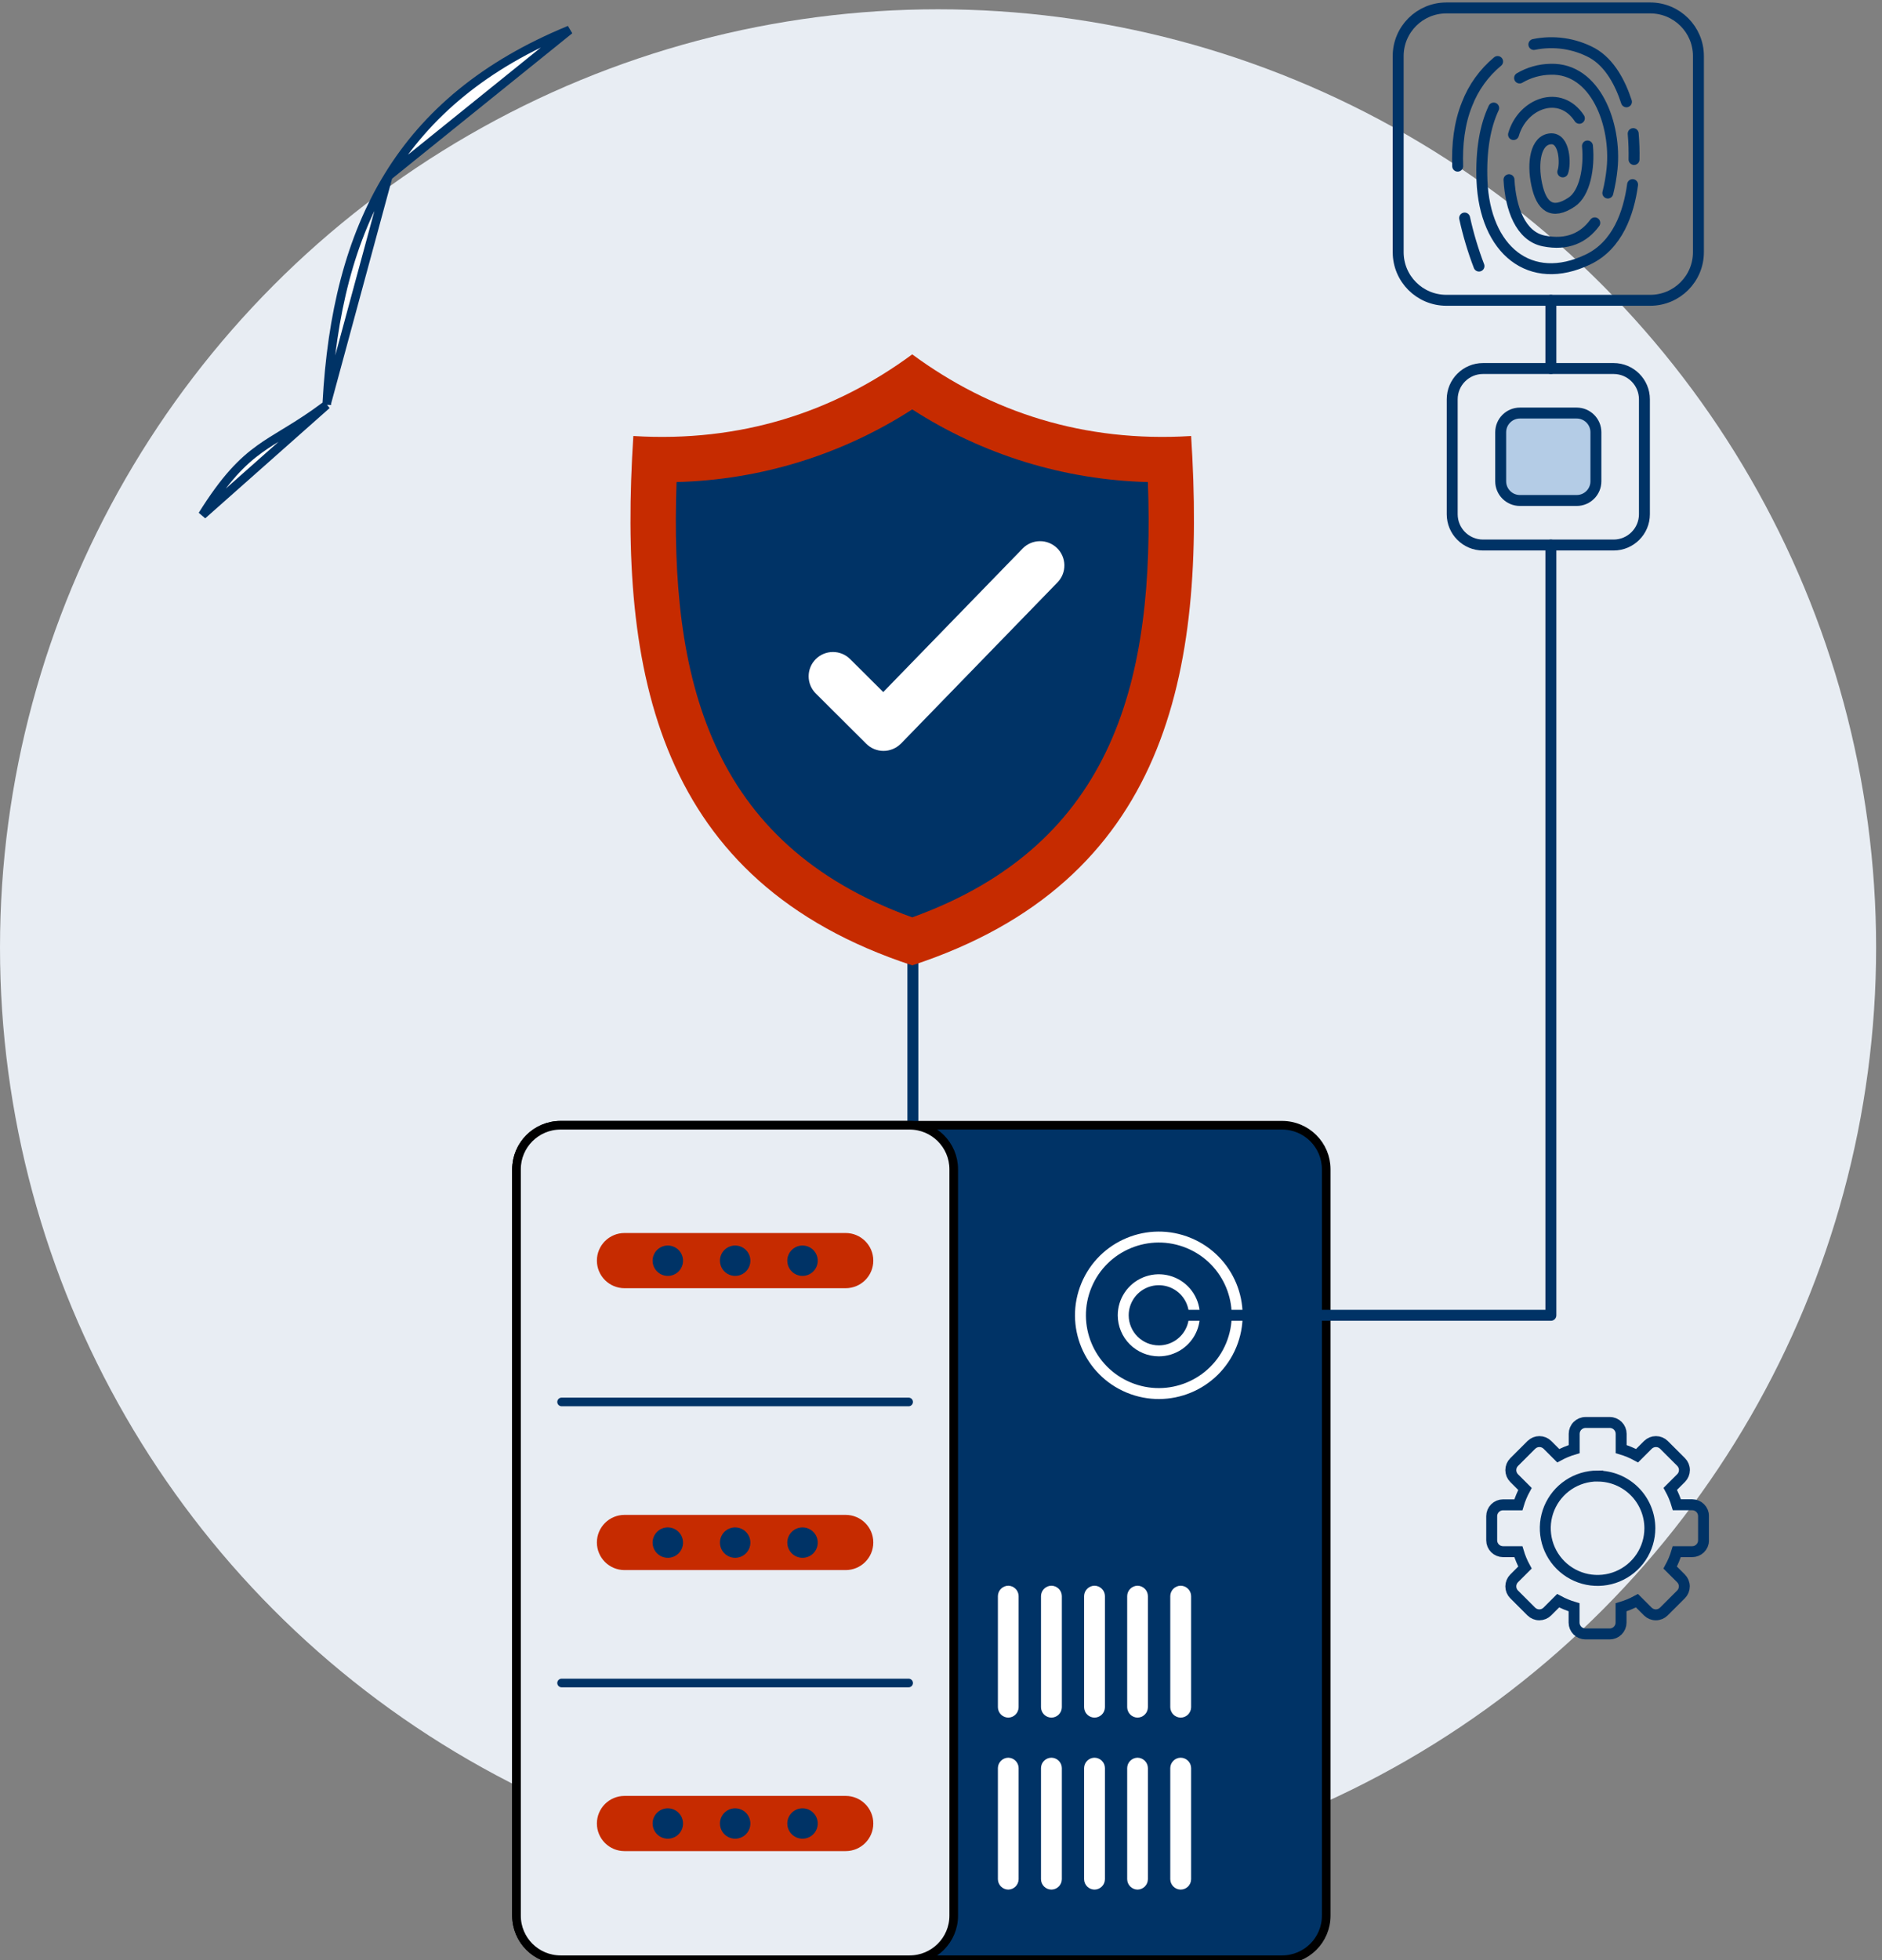 <svg width="218" height="227" viewBox="0 0 218 227" fill="none" xmlns="http://www.w3.org/2000/svg">
<rect x="0" y="0" width="218" height="227" fill="#808080" stroke="none"/>
<circle cx="108.659" cy="109.735" r="108.659" fill="#E8EDF3"/>
<g clip-path="url(#clip0_1607_6814)">
<path fill-rule="evenodd" clip-rule="evenodd" d="M177.376 167.336L175.387 169.322C175.142 169.568 175.004 169.901 175.004 170.249C175.004 170.596 175.142 170.929 175.387 171.176L176.644 172.431C176.325 173.015 176.068 173.631 175.879 174.27H174.104C173.755 174.27 173.422 174.409 173.175 174.655C172.929 174.901 172.79 175.234 172.79 175.581V178.382C172.79 178.73 172.929 179.063 173.175 179.309C173.422 179.554 173.755 179.693 174.104 179.694H175.879C176.069 180.332 176.325 180.948 176.644 181.533L175.387 182.788C175.142 183.034 175.004 183.367 175.004 183.715C175.004 184.062 175.142 184.395 175.387 184.641L177.376 186.627C177.623 186.872 177.957 187.01 178.305 187.01C178.653 187.01 178.987 186.872 179.233 186.627L180.49 185.372C181.076 185.69 181.693 185.946 182.332 186.136V187.909C182.333 188.257 182.472 188.59 182.718 188.836C182.964 189.082 183.298 189.22 183.646 189.221H186.46C186.808 189.22 187.142 189.082 187.388 188.836C187.635 188.59 187.773 188.257 187.774 187.909V186.136C188.413 185.946 189.03 185.69 189.616 185.372L190.873 186.627C191.12 186.872 191.453 187.01 191.801 187.01C192.149 187.01 192.483 186.872 192.73 186.627L194.719 184.641C194.964 184.395 195.102 184.062 195.102 183.715C195.102 183.367 194.964 183.034 194.719 182.788L193.462 181.533C193.781 180.948 194.037 180.332 194.227 179.694H196.003C196.176 179.695 196.348 179.662 196.509 179.596C196.669 179.531 196.815 179.435 196.939 179.313C197.062 179.191 197.16 179.046 197.227 178.886C197.294 178.726 197.328 178.555 197.329 178.382V175.572C197.328 175.225 197.189 174.892 196.943 174.646C196.697 174.4 196.363 174.261 196.015 174.261H194.239C194.05 173.622 193.793 173.006 193.474 172.422L194.731 171.167C194.976 170.92 195.114 170.587 195.114 170.24C195.114 169.892 194.976 169.559 194.731 169.313L192.742 167.327C192.495 167.082 192.161 166.945 191.813 166.945C191.465 166.945 191.132 167.082 190.885 167.327L189.628 168.582C189.043 168.263 188.425 168.007 187.786 167.818V166.045C187.785 165.698 187.646 165.364 187.4 165.119C187.154 164.873 186.82 164.734 186.472 164.733H183.658C183.31 164.734 182.976 164.873 182.73 165.119C182.484 165.364 182.345 165.698 182.344 166.045V167.818C181.705 168.007 181.087 168.263 180.502 168.582L179.245 167.327C178.999 167.082 178.665 166.945 178.317 166.945C177.969 166.945 177.635 167.082 177.388 167.327L177.376 167.336ZM185.053 170.93C183.855 170.93 182.684 171.285 181.688 171.949C180.692 172.614 179.916 173.558 179.457 174.663C178.999 175.768 178.879 176.984 179.113 178.157C179.346 179.33 179.923 180.407 180.77 181.253C181.617 182.099 182.697 182.675 183.871 182.908C185.046 183.141 186.264 183.022 187.371 182.564C188.478 182.106 189.424 181.331 190.089 180.337C190.755 179.342 191.11 178.173 191.11 176.977C191.107 175.375 190.468 173.839 189.333 172.707C188.197 171.575 186.658 170.939 185.053 170.939V170.93Z" stroke="#003366" stroke-width="1.267" stroke-miterlimit="22.93"/>
<path d="M37.85 46.882L37.663 47.022C36.052 48.228 34.68 49.094 33.45 49.847C33.249 49.97 33.052 50.09 32.859 50.208C31.868 50.81 30.978 51.352 30.108 51.977C28.055 53.451 26.104 55.396 23.442 59.651L37.85 46.882ZM37.85 46.882L37.862 46.648M37.85 46.882L37.862 46.648M37.862 46.648C38.414 36.399 40.548 27.618 44.978 20.4M37.862 46.648L44.978 20.4M44.978 20.4C49.402 13.189 56.14 7.498 65.974 3.464L44.978 20.4Z" fill="white" stroke="#003366"/>
<path d="M191.155 0.92H167.537C164.455 0.92 161.957 3.414 161.957 6.491V29.205C161.957 32.282 164.455 34.776 167.537 34.776H191.155C194.236 34.776 196.735 32.282 196.735 29.205V6.491C196.735 3.414 194.236 0.92 191.155 0.92Z" stroke="#003366" stroke-width="1.267" stroke-miterlimit="22.93"/>
<path d="M171.317 30.813C170.625 29.003 170.069 27.144 169.655 25.251M168.848 19.24C168.764 16.79 169.028 14.277 169.934 12.052C170.673 10.135 171.892 8.439 173.474 7.125M177.673 5.151C179.968 4.677 182.357 5.023 184.423 6.128C186.523 7.299 187.723 9.722 188.398 11.791M189.181 15.475C189.265 16.471 189.298 17.471 189.277 18.47M189.109 21.381C188.662 24.661 187.372 28.405 183.961 30.043C177.256 33.263 171.986 28.971 171.662 20.899C171.533 17.452 172.016 14.631 173.021 12.513M176.02 9.033C177.112 8.389 178.353 8.041 179.62 8.021C184.843 7.868 187.246 14.457 186.736 19.516C186.641 20.473 186.476 21.422 186.241 22.355M184.729 25.808C183.469 27.524 181.567 28.45 178.825 27.905C176.125 27.363 174.976 24.131 174.793 20.812M175.318 15.583C176.362 11.953 180.718 10.312 182.944 13.699M183.883 16.907C184.126 19.438 183.583 22.388 182.047 23.406C179.746 24.94 178.543 23.894 178.006 21.363C177.469 18.833 177.877 16.23 179.59 16.077C181.303 15.925 181.357 19.09 181.024 19.908" stroke="#003366" stroke-width="1.267" stroke-linecap="round" stroke-linejoin="round"/>
<path d="M105.742 109.4V130.74" stroke="#003366" stroke-width="1.267" stroke-linecap="round" stroke-linejoin="round"/>
<path d="M64.938 130.312H148.511C151.334 130.312 153.621 132.596 153.621 135.412V221.849C153.621 224.666 151.334 226.95 148.511 226.95H64.938C62.115 226.95 59.828 224.666 59.828 221.849V135.412C59.828 132.596 62.115 130.312 64.938 130.312Z" fill="#003366" stroke="black"/>
<path d="M64.938 130.312H105.364C108.187 130.312 110.474 132.596 110.474 135.412V221.849C110.474 224.666 108.187 226.95 105.364 226.95H64.938C62.115 226.95 59.828 224.666 59.828 221.849V135.412C59.828 132.596 62.115 130.312 64.938 130.312Z" fill="#E8EDF3" stroke="black"/>
<path d="M97.957 142.792H72.341C70.574 142.792 69.141 144.223 69.141 145.988C69.141 147.753 70.574 149.183 72.341 149.183H97.957C99.725 149.183 101.158 147.753 101.158 145.988C101.158 144.223 99.725 142.792 97.957 142.792Z" fill="#C62B00"/>
<path d="M97.957 175.435H72.341C70.574 175.435 69.141 176.865 69.141 178.63C69.141 180.395 70.574 181.826 72.341 181.826H97.957C99.725 181.826 101.158 180.395 101.158 178.63C101.158 176.865 99.725 175.435 97.957 175.435Z" fill="#C62B00"/>
<path d="M97.957 207.979H72.341C70.574 207.979 69.141 209.41 69.141 211.175C69.141 212.94 70.574 214.371 72.341 214.371H97.957C99.725 214.371 101.158 212.94 101.158 211.175C101.158 209.41 99.725 207.979 97.957 207.979Z" fill="#C62B00"/>
<path d="M65.052 162.355H105.25" stroke="#003366" stroke-linecap="round" stroke-linejoin="round"/>
<path d="M65.052 194.902H105.25" stroke="#003366" stroke-linecap="round" stroke-linejoin="round"/>
<path fill-rule="evenodd" clip-rule="evenodd" d="M116.791 203.555C117.108 203.559 117.411 203.686 117.635 203.91C117.859 204.134 117.987 204.436 117.991 204.753V217.631C117.986 217.948 117.858 218.25 117.634 218.473C117.41 218.697 117.108 218.825 116.791 218.829C116.474 218.825 116.171 218.697 115.947 218.473C115.723 218.25 115.595 217.948 115.591 217.631V204.753C115.595 204.436 115.723 204.134 115.947 203.911C116.171 203.687 116.474 203.559 116.791 203.555ZM136.758 203.555C137.077 203.555 137.384 203.681 137.611 203.906C137.838 204.13 137.968 204.434 137.973 204.753V217.631C137.968 217.95 137.838 218.255 137.611 218.479C137.384 218.703 137.077 218.829 136.758 218.829C136.441 218.825 136.139 218.697 135.915 218.473C135.691 218.25 135.563 217.948 135.558 217.631V204.753C135.562 204.436 135.69 204.134 135.914 203.91C136.138 203.686 136.441 203.559 136.758 203.555ZM131.766 203.555C132.083 203.559 132.385 203.687 132.61 203.911C132.834 204.134 132.961 204.436 132.966 204.753V217.631C132.961 217.948 132.834 218.25 132.61 218.473C132.385 218.697 132.083 218.825 131.766 218.829C131.449 218.825 131.147 218.697 130.923 218.473C130.699 218.25 130.571 217.948 130.566 217.631V204.753C130.57 204.436 130.698 204.134 130.922 203.91C131.146 203.686 131.449 203.559 131.766 203.555ZM126.774 203.555C127.094 203.555 127.4 203.681 127.627 203.906C127.855 204.13 127.985 204.434 127.989 204.753V217.631C127.985 217.95 127.855 218.255 127.627 218.479C127.4 218.703 127.094 218.829 126.774 218.829C126.458 218.825 126.155 218.697 125.931 218.473C125.707 218.25 125.579 217.948 125.574 217.631V204.753C125.579 204.436 125.707 204.134 125.931 203.911C126.155 203.687 126.458 203.559 126.774 203.555ZM121.783 203.555C122.102 203.555 122.408 203.681 122.636 203.906C122.863 204.13 122.993 204.434 122.998 204.753V217.631C122.993 217.95 122.863 218.255 122.636 218.479C122.408 218.703 122.102 218.829 121.783 218.829C121.466 218.825 121.163 218.697 120.939 218.473C120.715 218.25 120.587 217.948 120.583 217.631V204.753C120.587 204.436 120.715 204.134 120.939 203.911C121.163 203.687 121.466 203.559 121.783 203.555Z" fill="white"/>
<path fill-rule="evenodd" clip-rule="evenodd" d="M116.791 183.638C117.108 183.642 117.411 183.769 117.635 183.993C117.859 184.217 117.987 184.519 117.991 184.836V197.714C117.986 198.031 117.858 198.333 117.634 198.556C117.41 198.78 117.108 198.908 116.791 198.912C116.474 198.908 116.171 198.78 115.947 198.556C115.723 198.333 115.595 198.031 115.591 197.714V184.836C115.595 184.519 115.723 184.217 115.947 183.994C116.171 183.77 116.474 183.642 116.791 183.638ZM136.758 183.638C137.077 183.638 137.384 183.764 137.611 183.989C137.838 184.213 137.968 184.517 137.973 184.836V197.714C137.968 198.033 137.838 198.338 137.611 198.562C137.384 198.786 137.077 198.912 136.758 198.912C136.441 198.908 136.139 198.78 135.915 198.556C135.691 198.333 135.563 198.031 135.558 197.714V184.836C135.562 184.519 135.69 184.217 135.914 183.993C136.138 183.769 136.441 183.642 136.758 183.638ZM131.766 183.638C132.083 183.642 132.385 183.77 132.61 183.994C132.834 184.217 132.961 184.519 132.966 184.836V197.714C132.961 198.031 132.834 198.333 132.61 198.556C132.385 198.78 132.083 198.908 131.766 198.912C131.449 198.908 131.147 198.78 130.923 198.556C130.699 198.333 130.571 198.031 130.566 197.714V184.836C130.57 184.519 130.698 184.217 130.922 183.993C131.146 183.769 131.449 183.642 131.766 183.638ZM126.774 183.638C127.094 183.638 127.4 183.764 127.627 183.989C127.855 184.213 127.985 184.517 127.989 184.836V197.714C127.985 198.033 127.855 198.338 127.627 198.562C127.4 198.786 127.094 198.912 126.774 198.912C126.458 198.908 126.155 198.78 125.931 198.556C125.707 198.333 125.579 198.031 125.574 197.714V184.836C125.579 184.519 125.707 184.217 125.931 183.994C126.155 183.77 126.458 183.642 126.774 183.638ZM121.783 183.638C122.102 183.638 122.408 183.764 122.636 183.989C122.863 184.213 122.993 184.517 122.998 184.836V197.714C122.993 198.033 122.863 198.338 122.636 198.562C122.408 198.786 122.102 198.912 121.783 198.912C121.466 198.908 121.163 198.78 120.939 198.556C120.715 198.333 120.587 198.031 120.583 197.714V184.836C120.587 184.519 120.715 184.217 120.939 183.994C121.163 183.77 121.466 183.642 121.783 183.638Z" fill="white"/>
<path fill-rule="evenodd" clip-rule="evenodd" d="M92.957 144.239C93.306 144.239 93.647 144.341 93.938 144.535C94.228 144.728 94.455 145.003 94.589 145.324C94.723 145.646 94.758 146 94.69 146.342C94.623 146.684 94.455 146.998 94.208 147.245C93.962 147.491 93.647 147.659 93.305 147.727C92.963 147.796 92.608 147.761 92.285 147.628C91.963 147.494 91.687 147.269 91.493 146.979C91.299 146.689 91.196 146.349 91.196 146C91.196 145.534 91.381 145.086 91.712 144.756C92.042 144.426 92.49 144.24 92.957 144.239ZM85.157 144.239C85.506 144.239 85.847 144.343 86.137 144.536C86.427 144.73 86.653 145.005 86.787 145.326C86.92 145.648 86.955 146.002 86.887 146.344C86.819 146.686 86.651 146.999 86.404 147.246C86.158 147.492 85.843 147.66 85.501 147.728C85.159 147.796 84.804 147.761 84.482 147.627C84.16 147.494 83.884 147.268 83.691 146.979C83.497 146.689 83.393 146.349 83.393 146C83.393 145.769 83.438 145.54 83.527 145.326C83.615 145.112 83.745 144.918 83.909 144.754C84.073 144.591 84.267 144.461 84.482 144.373C84.696 144.284 84.925 144.239 85.157 144.239ZM77.357 144.239C77.706 144.239 78.047 144.343 78.337 144.536C78.627 144.73 78.854 145.005 78.987 145.326C79.121 145.648 79.156 146.002 79.088 146.344C79.019 146.686 78.851 146.999 78.605 147.246C78.358 147.492 78.044 147.66 77.702 147.728C77.359 147.796 77.005 147.761 76.682 147.627C76.36 147.494 76.085 147.268 75.891 146.979C75.697 146.689 75.594 146.349 75.594 146C75.593 145.537 75.775 145.092 76.101 144.763C76.427 144.433 76.87 144.245 77.333 144.239H77.357Z" fill="#003366"/>
<path fill-rule="evenodd" clip-rule="evenodd" d="M92.957 176.885C93.306 176.884 93.647 176.987 93.938 177.18C94.228 177.374 94.455 177.649 94.589 177.971C94.723 178.292 94.758 178.647 94.69 178.989C94.622 179.331 94.454 179.645 94.207 179.891C93.96 180.138 93.646 180.305 93.303 180.373C92.961 180.441 92.606 180.406 92.283 180.272C91.961 180.139 91.686 179.912 91.492 179.622C91.298 179.332 91.195 178.991 91.196 178.643C91.196 178.177 91.381 177.729 91.712 177.4C92.042 177.07 92.49 176.885 92.957 176.885ZM85.157 176.885C85.506 176.885 85.847 176.988 86.137 177.182C86.428 177.375 86.654 177.651 86.787 177.973C86.921 178.295 86.955 178.649 86.887 178.991C86.819 179.332 86.65 179.646 86.403 179.892C86.156 180.138 85.842 180.306 85.499 180.373C85.157 180.441 84.802 180.406 84.48 180.272C84.158 180.138 83.882 179.912 83.689 179.622C83.496 179.332 83.393 178.991 83.393 178.643C83.393 178.412 83.439 178.183 83.528 177.969C83.616 177.756 83.746 177.562 83.91 177.399C84.074 177.235 84.268 177.106 84.482 177.018C84.696 176.93 84.926 176.884 85.157 176.885ZM77.357 176.885C77.706 176.885 78.048 176.988 78.338 177.182C78.628 177.375 78.854 177.651 78.987 177.973C79.121 178.295 79.156 178.649 79.087 178.991C79.019 179.332 78.851 179.646 78.604 179.892C78.357 180.138 78.042 180.306 77.7 180.373C77.357 180.441 77.003 180.406 76.68 180.272C76.358 180.138 76.083 179.912 75.889 179.622C75.696 179.332 75.593 178.991 75.594 178.643C75.594 178.18 75.776 177.736 76.102 177.407C76.427 177.078 76.87 176.89 77.333 176.885H77.357Z" fill="#003366"/>
<path fill-rule="evenodd" clip-rule="evenodd" d="M92.957 209.414C93.306 209.413 93.647 209.516 93.938 209.709C94.228 209.903 94.455 210.177 94.589 210.499C94.723 210.821 94.758 211.175 94.69 211.517C94.623 211.859 94.455 212.173 94.208 212.419C93.962 212.666 93.647 212.834 93.305 212.902C92.963 212.97 92.608 212.936 92.285 212.802C91.963 212.669 91.687 212.444 91.493 212.154C91.299 211.864 91.196 211.524 91.196 211.175C91.196 210.709 91.381 210.261 91.712 209.931C92.042 209.601 92.49 209.415 92.957 209.414ZM85.157 209.414C85.506 209.414 85.847 209.517 86.137 209.711C86.427 209.904 86.653 210.179 86.787 210.501C86.92 210.823 86.955 211.177 86.887 211.519C86.819 211.86 86.651 212.174 86.404 212.42C86.158 212.667 85.843 212.834 85.501 212.902C85.159 212.97 84.804 212.935 84.482 212.802C84.16 212.669 83.884 212.443 83.691 212.154C83.497 211.864 83.393 211.523 83.393 211.175C83.393 210.944 83.438 210.715 83.527 210.501C83.615 210.287 83.745 210.093 83.909 209.929C84.073 209.765 84.267 209.636 84.482 209.547C84.696 209.459 84.925 209.414 85.157 209.414ZM77.357 209.414C77.706 209.414 78.047 209.517 78.337 209.711C78.627 209.904 78.854 210.179 78.987 210.501C79.121 210.823 79.156 211.177 79.088 211.519C79.019 211.86 78.851 212.174 78.605 212.42C78.358 212.667 78.044 212.834 77.702 212.902C77.359 212.97 77.005 212.935 76.682 212.802C76.36 212.669 76.085 212.443 75.891 212.154C75.697 211.864 75.594 211.523 75.594 211.175C75.593 210.712 75.775 210.267 76.101 209.937C76.427 209.608 76.87 209.42 77.333 209.414H77.357Z" fill="#003366"/>
<path fill-rule="evenodd" clip-rule="evenodd" d="M105.667 111.796C76.133 102.113 71.598 77.928 73.362 50.493C85.79 51.26 96.584 47.732 105.667 41.038C114.751 47.732 125.548 51.26 137.973 50.493C139.731 77.928 135.201 102.113 105.667 111.796Z" fill="#C62B00"/>
<path fill-rule="evenodd" clip-rule="evenodd" d="M105.667 106.238C129.294 97.708 133.758 78.384 132.966 55.825C123.265 55.579 113.819 52.668 105.667 47.412C97.515 52.668 88.069 55.579 78.368 55.825C77.579 78.387 82.04 97.708 105.667 106.238Z" fill="#003366"/>
<path fill-rule="evenodd" clip-rule="evenodd" d="M94.499 80.313C93.969 79.787 93.67 79.073 93.668 78.327C93.665 77.581 93.96 76.865 94.487 76.336C95.013 75.807 95.729 75.508 96.476 75.506C97.223 75.504 97.941 75.798 98.471 76.324L102.31 80.145L118.456 63.523C118.977 62.988 119.689 62.682 120.436 62.672C121.184 62.662 121.904 62.949 122.44 63.469C122.975 63.989 123.282 64.701 123.292 65.447C123.302 66.192 123.015 66.912 122.494 67.446L104.365 86.112L104.332 86.135C103.804 86.663 103.086 86.96 102.339 86.96C101.591 86.96 100.874 86.663 100.345 86.135L94.499 80.313Z" fill="white"/>
<path d="M179.644 34.775V42.676" stroke="#003366" stroke-width="1.267" stroke-linecap="round" stroke-linejoin="round"/>
<path fill-rule="evenodd" clip-rule="evenodd" d="M134.232 156.44C135.048 156.44 135.846 156.199 136.524 155.746C137.202 155.294 137.731 154.65 138.043 153.898C138.355 153.145 138.437 152.317 138.277 151.518C138.118 150.719 137.725 149.985 137.148 149.409C136.571 148.833 135.835 148.441 135.035 148.283C134.235 148.124 133.405 148.206 132.652 148.518C131.898 148.831 131.254 149.359 130.801 150.037C130.348 150.714 130.107 151.511 130.107 152.325C130.11 153.416 130.545 154.462 131.318 155.234C132.091 156.005 133.139 156.439 134.232 156.44Z" stroke="white" stroke-width="1.267" stroke-miterlimit="22.93"/>
<path d="M142.614 155.789C144.532 151.167 142.333 145.867 137.703 143.952C133.073 142.037 127.764 144.232 125.846 148.855C123.928 153.478 126.127 158.778 130.758 160.693C135.388 162.608 140.696 160.412 142.614 155.789Z" stroke="white" stroke-width="1.267" stroke-miterlimit="22.93"/>
<path d="M179.644 63.121V152.323H134.232" stroke="#003366" stroke-width="1.267" stroke-linecap="round" stroke-linejoin="round"/>
<path d="M186.907 42.677H171.788C169.814 42.677 168.215 44.274 168.215 46.244V59.551C168.215 61.521 169.814 63.118 171.788 63.118H186.907C188.88 63.118 190.48 61.521 190.48 59.551V46.244C190.48 44.274 188.88 42.677 186.907 42.677Z" stroke="#003366" stroke-width="1.267" stroke-miterlimit="22.93"/>
<path d="M182.632 47.834H176.059C174.829 47.834 173.831 48.83 173.831 50.059V55.735C173.831 56.964 174.829 57.96 176.059 57.96H182.632C183.863 57.96 184.861 56.964 184.861 55.735V50.059C184.861 48.83 183.863 47.834 182.632 47.834Z" fill="#B4CCE6" stroke="#003366" stroke-width="1.267" stroke-miterlimit="22.93"/>
</g>
<defs>
<clipPath id="clip0_1607_6814">
<rect width="186.118" height="227" fill="white" transform="translate(11.834)"/>
</clipPath>
</defs>
</svg>
